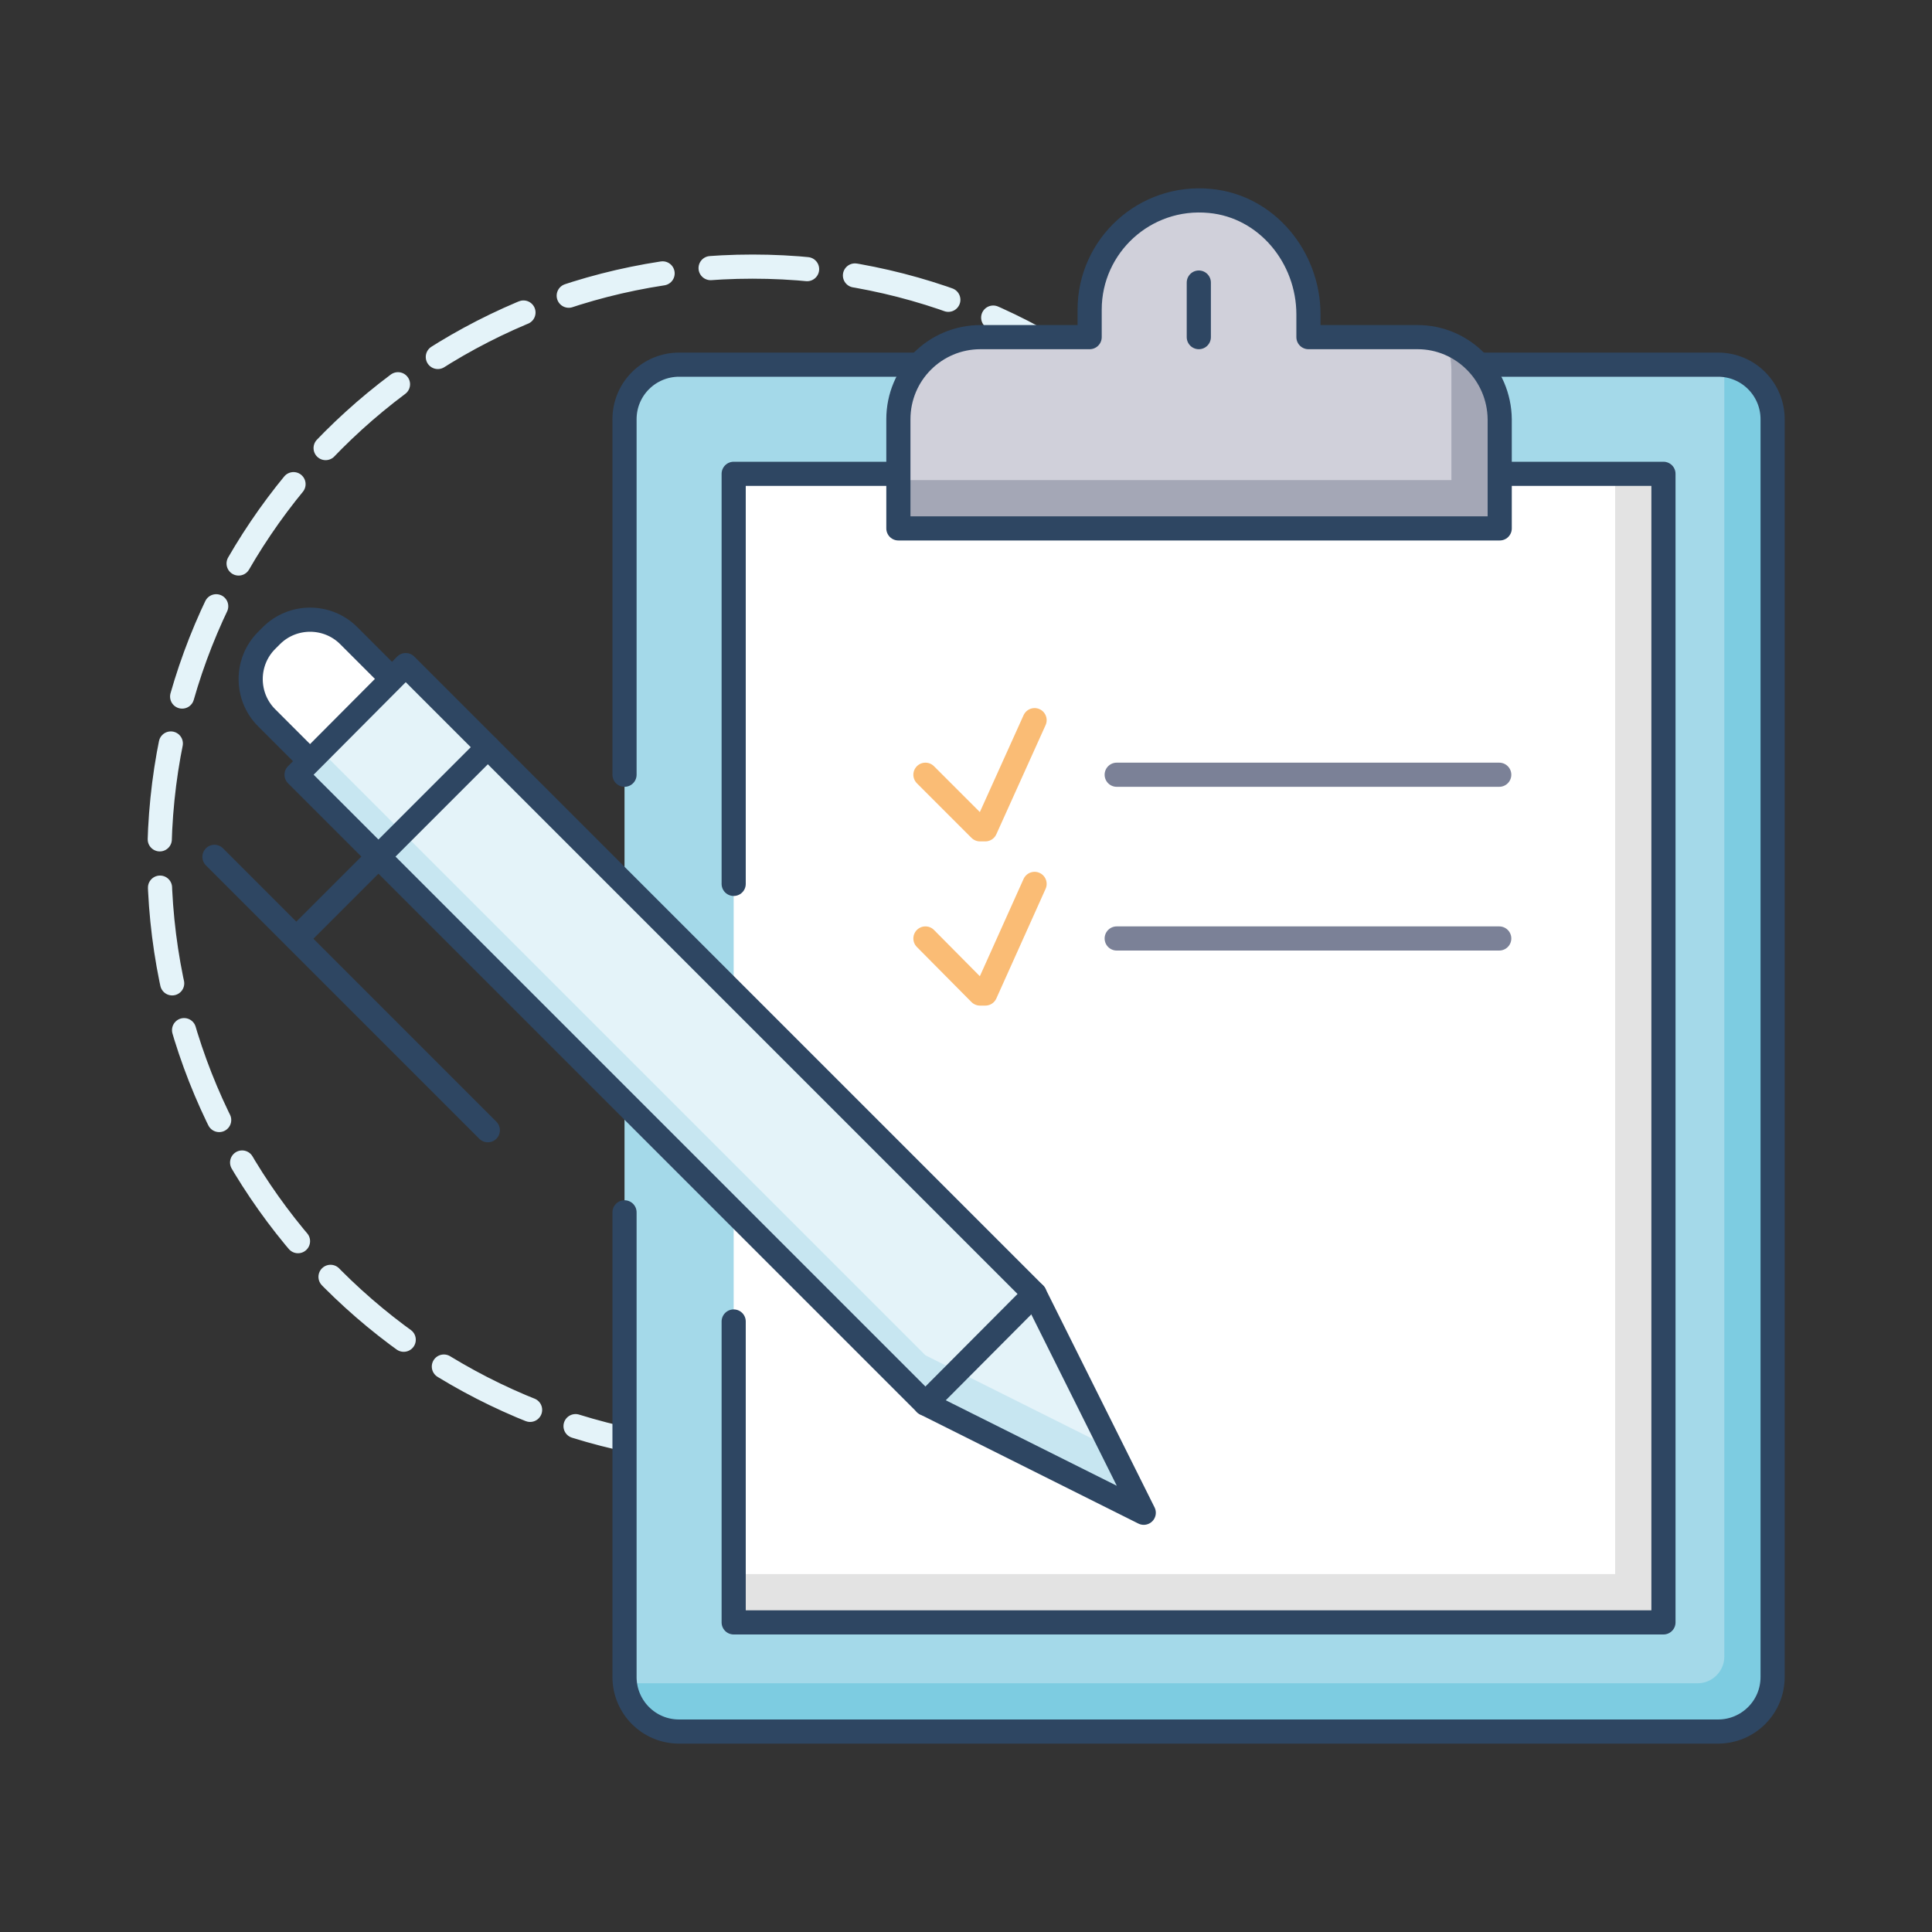 <?xml version="1.0" encoding="utf-8"?>
<!-- Generator: Adobe Illustrator 22.1.0, SVG Export Plug-In . SVG Version: 6.00 Build 0)  -->
<svg version="1.1" id="Layer_1" xmlns="http://www.w3.org/2000/svg" xmlns:xlink="http://www.w3.org/1999/xlink" x="0px" y="0px"
	 viewBox="0 0 400 400" style="enable-background:new 0 0 400 400;" xml:space="preserve">
<rect x="0" y="0" width="400" height="400" fill="#333333" stroke="none"/>
<style type="text/css">
	
		.st0{fill:none;stroke:#E4F3F9;stroke-width:5;stroke-linecap:round;stroke-linejoin:round;stroke-miterlimit:10;stroke-dasharray:20,10;}
	.st1{fill:#A4D9E9;}
	.st2{fill:#7DCCE1;}
	.st3{fill:none;stroke:#2E4662;stroke-width:5;stroke-linecap:round;stroke-linejoin:round;stroke-miterlimit:10;}
	.st4{fill:#FFFFFF;}
	.st5{fill:#E3E3E3;}
	.st6{fill:none;stroke:#7B8197;stroke-width:5;stroke-linecap:round;stroke-linejoin:round;stroke-miterlimit:10;}
	.st7{fill:none;stroke:#FABC75;stroke-width:5;stroke-linecap:round;stroke-linejoin:round;stroke-miterlimit:10;}
	.st8{fill:#D0D0DA;}
	.st9{fill:#A4A7B6;}
	.st10{fill:#FFFFFF;stroke:#2E4662;stroke-width:5;stroke-linecap:round;stroke-linejoin:round;stroke-miterlimit:10;}
	.st11{fill:#E4F3F9;}
	.st12{fill:#C7E6F1;}
</style>
<g id="checklist_x5F_alt">
	<path class="st0" d="M278.5,178c0,67.8-55,122.8-122.8,122.8S32.9,245.8,33,178c0-67.8,55-122.8,122.8-122.8S278.5,110.2,278.5,178
		L278.5,178z"/>
	<g>
		<path class="st1" d="M355.7,75.5H140.6c-6.3,0-11.3,5.1-11.3,11.3v260.4c0,6.3,5.1,11.3,11.3,11.3h215.1c6.3,0,11.3-5.1,11.3-11.3
			V86.8C367,80.5,362,75.5,355.7,75.5z"/>
		<path class="st2" d="M357,75.5V343c0,3-2.5,5.5-5.5,5.5H129.4c0.7,5.6,5.4,10,11.2,10h215.1c6.3,0,11.3-5.1,11.3-11.3V86.8
			C367,81,362.7,76.2,357,75.5z"/>
		<path class="st3" d="M129.3,160.4V86.8c0-6.3,5.1-11.3,11.3-11.3h215.1c6.3,0,11.3,5.1,11.3,11.3v260.4c0,6.3-5.1,11.3-11.3,11.3
			H140.6c-6.3,0-11.3-5.1-11.3-11.3v-96.2"/>
	</g>
	<g>
		<rect x="151.9" y="98.1" class="st4" width="192.5" height="237.8"/>
		<polygon class="st5" points="334.4,98.1 334.4,325.9 151.9,325.9 151.9,335.9 344.4,335.9 344.4,98.1 		"/>
		<polyline class="st3" points="151.9,183 151.9,98.1 344.4,98.1 344.4,335.9 151.9,335.9 151.9,273.6 		"/>
	</g>
	<g>
		<line class="st6" x1="231.2" y1="160.4" x2="310.4" y2="160.4"/>
		<line class="st6" x1="231.2" y1="194.3" x2="310.4" y2="194.3"/>
		<polyline class="st7" points="214.2,149.1 204,171.7 202.9,171.7 202.9,171.7 191.6,160.4 		"/>
		<polyline class="st7" points="214.2,183 204,205.7 202.9,205.7 202.9,205.7 191.6,194.3 		"/>
	</g>
	<g>
		<path class="st8" d="M293.5,69.8h-22.6v-4.7c0-11.8-8.6-22.4-20.4-23.5c-13.5-1.3-24.9,9.3-24.9,22.5v5.7h-22.6
			c-9.4,0-17,7.6-17,17v22.6h124.5V86.8C310.4,77.4,302.8,69.8,293.5,69.8z"/>
		<path class="st9" d="M299.4,70.9c0.7,1.8,1.1,3.8,1.1,5.9v22.6H185.9v10h124.5V86.8C310.4,79.5,305.8,73.3,299.4,70.9z"/>
		<path class="st3" d="M293.5,69.8h-22.6v-4.7c0-11.8-8.6-22.4-20.4-23.5c-13.5-1.3-24.9,9.3-24.9,22.5v5.7h-22.6
			c-9.4,0-17,7.6-17,17v22.6h124.5V86.8C310.4,77.4,302.8,69.8,293.5,69.8z"/>
		<line class="st3" x1="248.2" y1="58.5" x2="248.2" y2="69.8"/>
	</g>
	<g>
		<path class="st10" d="M81.2,140.6l-9-9c-4.4-4.4-11.6-4.4-16,0l-1,1c-4.4,4.4-4.4,11.6,0,16l9,9"/>
		<polygon class="st11" points="61.4,160.4 191.6,290.6 236.8,313.2 214.2,267.9 84,137.7 		"/>
		<polygon class="st12" points="191.6,280.6 66.4,155.4 61.4,160.4 191.6,290.6 236.8,313.2 230.2,299.9 		"/>
		<polygon class="st3" points="61.4,160.4 191.6,290.6 236.8,313.2 214.2,267.9 84,137.7 		"/>
		<line class="st10" x1="214.2" y1="267.9" x2="191.6" y2="290.6"/>
		<line class="st3" x1="101" y1="154.7" x2="61.4" y2="194.3"/>
		<line class="st3" x1="44.4" y1="177.4" x2="101" y2="234"/>
	</g>
</g>
</svg>
